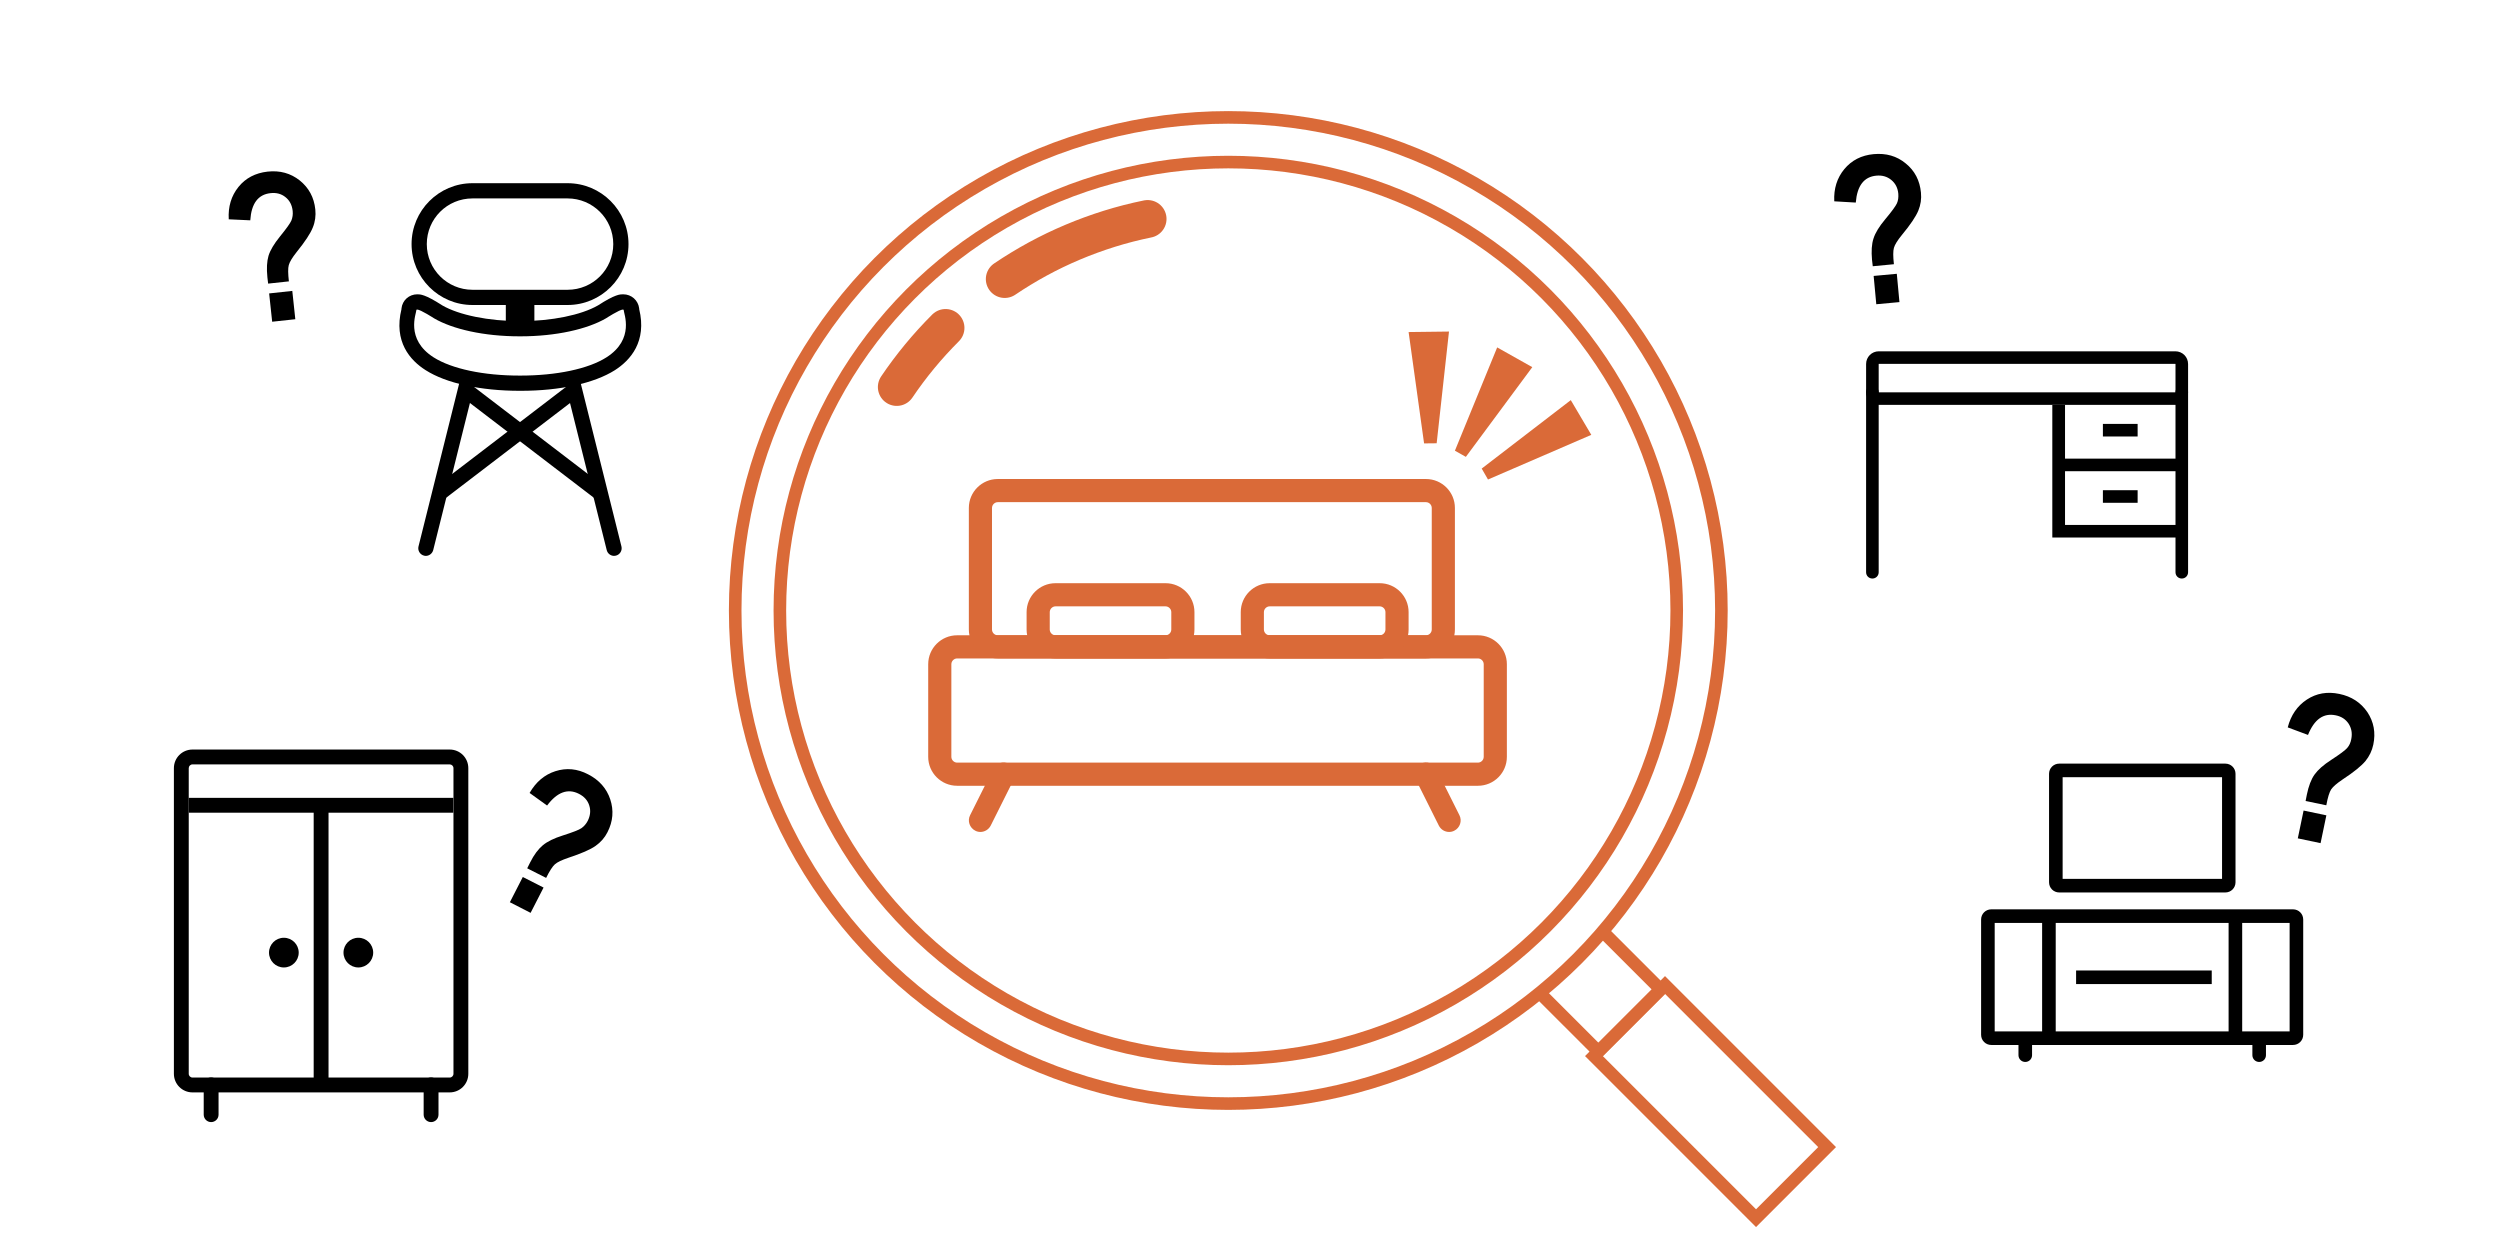 <?xml version="1.0" encoding="UTF-8"?><svg id="_イヤー_2" xmlns="http://www.w3.org/2000/svg" viewBox="0 0 198.69 100"><defs><style>.cls-1{fill:#da6a38;}.cls-2,.cls-3{fill:none;stroke:#da6a38;stroke-miterlimit:10;}.cls-3{stroke-linecap:round;stroke-width:3px;}</style></defs><g><path d="M35.74,60.75c.16,0,.3,.13,.3,.3v24.29c0,.16-.13,.3-.3,.3H15.3c-.16,0-.3-.13-.3-.3v-24.29c0-.16,.13-.3,.3-.3h20.44m0-1.18H15.3c-.82,0-1.48,.66-1.48,1.48v24.29c0,.82,.66,1.48,1.48,1.48h20.44c.82,0,1.48-.66,1.48-1.48v-24.29c0-.82-.66-1.48-1.48-1.48h0Z"/><rect x="15" y="63.41" width="21.03" height="1.18"/><rect x="24.93" y="63.71" width="1.18" height="22.22"/><circle cx="22.56" cy="75.71" r="1.18"/><circle cx="28.48" cy="75.71" r="1.18"/><path d="M16.78,89.18c-.33,0-.59-.27-.59-.59v-2.37c0-.33,.27-.59,.59-.59s.59,.27,.59,.59v2.37c0,.33-.27,.59-.59,.59Z"/><path d="M34.26,89.18c-.33,0-.59-.27-.59-.59v-2.37c0-.33,.27-.59,.59-.59s.59,.27,.59,.59v2.37c0,.33-.27,.59-.59,.59Z"/></g><g><path class="cls-1" d="M117.46,52.33c.25,0,.46,.21,.46,.46v7.36c0,.25-.21,.46-.46,.46h-41.39c-.25,0-.46-.21-.46-.46v-7.36c0-.25,.21-.46,.46-.46h41.39m0-1.84h-41.39c-1.27,0-2.3,1.03-2.3,2.3v7.36c0,1.27,1.03,2.3,2.3,2.3h41.39c1.27,0,2.3-1.03,2.3-2.3v-7.36c0-1.27-1.03-2.3-2.3-2.3h0Z"/><path class="cls-1" d="M113.33,39.91c.25,0,.46,.21,.46,.46v9.66c0,.25-.21,.46-.46,.46h-34.03c-.25,0-.46-.21-.46-.46v-9.66c0-.25,.21-.46,.46-.46h34.03m0-1.84h-34.03c-1.27,0-2.3,1.03-2.3,2.3v9.66c0,1.27,1.03,2.3,2.3,2.3h34.03c1.27,0,2.3-1.03,2.3-2.3v-9.66c0-1.27-1.03-2.3-2.3-2.3h0Z"/><path class="cls-1" d="M92.63,48.19c.25,0,.46,.21,.46,.46v1.38c0,.25-.21,.46-.46,.46h-8.74c-.25,0-.46-.21-.46-.46v-1.38c0-.25,.21-.46,.46-.46h8.74m0-1.84h-8.74c-1.27,0-2.3,1.03-2.3,2.3v1.38c0,1.27,1.03,2.3,2.3,2.3h8.74c1.27,0,2.3-1.03,2.3-2.3v-1.38c0-1.27-1.03-2.3-2.3-2.3h0Z"/><path class="cls-1" d="M109.65,48.19c.25,0,.46,.21,.46,.46v1.38c0,.25-.21,.46-.46,.46h-8.74c-.25,0-.46-.21-.46-.46v-1.38c0-.25,.21-.46,.46-.46h8.74m0-1.84h-8.74c-1.27,0-2.3,1.03-2.3,2.3v1.38c0,1.27,1.03,2.3,2.3,2.3h8.74c1.27,0,2.3-1.03,2.3-2.3v-1.38c0-1.27-1.03-2.3-2.3-2.3h0Z"/><path class="cls-1" d="M77.92,66.12c-.14,0-.28-.03-.41-.1-.45-.23-.64-.78-.41-1.23l1.84-3.68c.23-.45,.78-.64,1.23-.41,.45,.23,.64,.78,.41,1.23l-1.84,3.68c-.16,.32-.49,.51-.82,.51Z"/><path class="cls-1" d="M115.17,66.12c-.34,0-.66-.19-.82-.51l-1.84-3.68c-.23-.45-.04-1.01,.41-1.23,.45-.23,1.01-.04,1.23,.41l1.84,3.68c.23,.45,.04,1.01-.41,1.23-.13,.07-.27,.1-.41,.1Z"/></g><g><path d="M45.11,15.77c2,0,3.63,1.62,3.63,3.63s-1.62,3.63-3.63,3.63h-7.56c-2,0-3.63-1.62-3.63-3.63s1.62-3.63,3.63-3.63h7.56m0-1.21h-7.56c-2.67,0-4.84,2.17-4.84,4.84s2.17,4.84,4.84,4.84h7.56c2.67,0,4.84-2.17,4.84-4.84s-2.17-4.84-4.84-4.84h0Z"/><path d="M49.51,24.6s.06,.01,.06,.05c0,.26,.9,2.3-1.37,3.75-1.44,.92-3.98,1.45-6.83,1.45h-.08c-2.85,0-5.38-.53-6.83-1.45-2.27-1.45-1.37-3.49-1.37-3.75,0-.03,.02-.05,.06-.05,.27,0,1.35,.7,1.35,.7,1.47,.86,3.96,1.43,6.79,1.43h.08c2.82,0,5.31-.57,6.79-1.43,0,0,1.08-.7,1.35-.7m0-1.21h0c-.23,0-.62,0-1.98,.88-1.34,.77-3.69,1.25-6.15,1.25h-.08c-2.46,0-4.82-.48-6.15-1.25-1.36-.88-1.75-.88-1.98-.88-.66,0-1.19,.48-1.26,1.12v.05c-.64,2.6,.69,4.08,1.92,4.86,1.63,1.04,4.36,1.64,7.48,1.64h.08c3.12,0,5.84-.6,7.48-1.64,1.23-.79,2.56-2.27,1.93-4.86v-.05c-.08-.64-.61-1.12-1.27-1.12h0Z"/><path d="M33.85,44.18s-.1,0-.15-.02c-.32-.08-.52-.41-.44-.73l3.32-13.3c.08-.32,.41-.52,.73-.44,.32,.08,.52,.41,.44,.73l-3.32,13.3c-.07,.27-.32,.46-.59,.46Z"/><path d="M48.81,44.18c-.27,0-.52-.18-.59-.46l-3.32-13.3c-.08-.32,.12-.65,.44-.73,.32-.08,.65,.12,.73,.44l3.32,13.3c.08,.32-.12,.65-.44,.73-.05,.01-.1,.02-.15,.02Z"/><path d="M35.14,39.65c-.18,0-.36-.08-.48-.24-.2-.27-.15-.64,.11-.85l10.28-7.86c.27-.2,.64-.15,.85,.11,.2,.27,.15,.64-.11,.85l-10.28,7.86c-.11,.08-.24,.12-.37,.12Z"/><path d="M47.53,39.65c-.13,0-.26-.04-.37-.12l-10.28-7.86c-.27-.2-.32-.58-.11-.85,.2-.26,.58-.32,.85-.11l10.28,7.86c.27,.2,.32,.58,.11,.85-.12,.16-.3,.24-.48,.24Z"/><rect x="40.2" y="23.48" width="2.27" height="2.27"/></g><g><circle class="cls-2" cx="97.62" cy="48.52" r="39.19"/><circle class="cls-2" cx="97.62" cy="48.52" r="35.64"/><path class="cls-3" d="M79.85,22.18c1.69-1.14,3.5-2.13,5.4-2.93s3.89-1.43,5.96-1.85"/><path class="cls-3" d="M71.27,30.76c1.14-1.69,2.44-3.26,3.88-4.7"/><g><rect class="cls-2" x="131.95" y="78.44" width="7.99" height="18.22" transform="translate(-22.09 121.77) rotate(-45)"/><polyline class="cls-2" points="122.45 78.99 127.04 83.58 131.98 78.64 127.39 74.05"/></g></g><g><path d="M176.86,70.93h-13.2c-.45,0-.81-.36-.81-.81v-8.62c0-.45,.36-.81,.81-.81h13.2c.45,0,.81,.36,.81,.81v8.62c0,.45-.36,.81-.81,.81Zm-12.93-1.08h12.67v-8.08h-12.67v8.08Z"/><path d="M182.24,83.05h-23.98c-.45,0-.81-.36-.81-.81v-9.16c0-.45,.36-.81,.81-.81h23.98c.45,0,.81,.36,.81,.81v9.16c0,.45-.36,.81-.81,.81Zm-23.71-1.08h23.44v-8.62h-23.44v8.62Z"/><rect x="177.12" y="72.81" width="1.08" height="9.7"/><rect x="162.3" y="72.81" width="1.08" height="9.7"/><rect x="165" y="77.13" width="10.78" height="1.08"/><path d="M160.96,84.4c-.3,0-.54-.24-.54-.54v-1.08c0-.3,.24-.54,.54-.54s.54,.24,.54,.54v1.08c0,.3-.24,.54-.54,.54Z"/><path d="M179.55,84.4c-.3,0-.54-.24-.54-.54v-1.08c0-.3,.24-.54,.54-.54s.54,.24,.54,.54v1.08c0,.3-.24,.54-.54,.54Z"/></g><g><path d="M172.89,28.92s.01,0,.01,.01v2.24s0,.01-.01,.01h-23.57s-.01,0-.01-.01v-2.24s0-.01,.01-.01h23.57m0-1h-23.57c-.56,0-1.01,.45-1.01,1.01v2.24c0,.56,.45,1.01,1.01,1.01h23.57c.56,0,1.01-.45,1.01-1.01v-2.24c0-.56-.45-1.01-1.01-1.01h0Z"/><path d="M148.81,45.98c-.28,0-.5-.22-.5-.5v-14.31c0-.28,.22-.5,.5-.5s.5,.22,.5,.5v14.31c0,.28-.22,.5-.5,.5Z"/><path d="M173.4,45.98c-.28,0-.5-.22-.5-.5v-14.31c0-.28,.22-.5,.5-.5s.5,.22,.5,.5v14.31c0,.28-.22,.5-.5,.5Z"/><polygon points="173.19 42.72 163.11 42.72 163.11 32.18 164.12 32.18 164.12 41.72 173.19 41.72 173.19 42.72"/><rect x="163.62" y="36.45" width="9.54" height="1"/><rect x="167.13" y="33.69" width="2.76" height="1"/><rect x="167.13" y="38.96" width="2.76" height="1"/></g><path d="M22.98,22.36l-1.67,.18-.06-.51c-.07-.69-.04-1.25,.09-1.7,.14-.45,.44-.95,.9-1.52,.52-.64,.83-1.07,.92-1.29s.13-.48,.1-.76c-.05-.46-.24-.83-.57-1.09-.33-.27-.73-.37-1.19-.32-.99,.11-1.52,.82-1.61,2.16l-1.71-.08c-.06-1,.2-1.86,.77-2.57,.57-.71,1.35-1.11,2.31-1.22,.99-.11,1.84,.13,2.56,.7,.72,.58,1.14,1.34,1.24,2.31,.05,.49-.01,.97-.2,1.43-.18,.46-.61,1.12-1.29,1.96-.35,.44-.55,.78-.62,1.03-.07,.25-.06,.68,.01,1.3Zm-1.35,3.2l-.24-2.24,1.84-.2,.24,2.25-1.84,.2Z"/><path d="M40.52,71.71l1.03-2.01,1.65,.84-1.03,2.01-1.64-.84Zm2.88-1.94l-1.5-.76,.23-.46c.31-.62,.65-1.07,1.01-1.37,.36-.3,.89-.56,1.59-.78,.78-.25,1.28-.44,1.48-.58,.2-.14,.37-.33,.5-.58,.21-.42,.25-.83,.12-1.23-.13-.41-.41-.71-.82-.92-.88-.45-1.73-.14-2.53,.93l-1.39-1c.5-.87,1.18-1.45,2.05-1.73,.87-.28,1.74-.2,2.6,.25,.88,.45,1.47,1.12,1.76,1.99,.29,.88,.22,1.75-.22,2.61-.22,.44-.54,.8-.95,1.09-.41,.29-1.12,.6-2.15,.94-.53,.18-.89,.35-1.08,.52-.19,.17-.43,.54-.7,1.09Z"/><path d="M150.51,21l-1.67,.16-.06-.51c-.06-.69-.03-1.25,.12-1.7,.14-.44,.45-.95,.92-1.51,.53-.63,.84-1.06,.94-1.28,.1-.22,.13-.48,.11-.76-.04-.46-.23-.83-.56-1.1-.33-.27-.72-.38-1.18-.34-.99,.09-1.53,.8-1.64,2.14l-1.71-.1c-.05-1,.22-1.86,.8-2.56,.58-.7,1.36-1.1,2.33-1.19,.99-.09,1.84,.15,2.55,.74,.72,.58,1.12,1.36,1.21,2.32,.05,.49-.02,.97-.21,1.43-.19,.46-.62,1.11-1.31,1.94-.35,.43-.56,.77-.63,1.02-.07,.25-.07,.68,0,1.3Zm-1.39,3.18l-.21-2.25,1.84-.17,.21,2.25-1.84,.17Z"/><path d="M184.88,64l-1.64-.34,.1-.51c.14-.68,.34-1.21,.61-1.59,.27-.38,.71-.77,1.33-1.17,.69-.45,1.11-.76,1.27-.95,.16-.18,.27-.42,.32-.7,.09-.46,.02-.86-.21-1.22-.24-.36-.58-.58-1.03-.67-.97-.2-1.7,.32-2.2,1.56l-1.61-.6c.25-.97,.76-1.71,1.52-2.21,.76-.5,1.62-.65,2.58-.45,.97,.2,1.71,.69,2.23,1.45,.51,.77,.67,1.63,.47,2.58-.1,.48-.31,.92-.62,1.3-.31,.38-.92,.88-1.82,1.47-.46,.31-.76,.57-.91,.79-.14,.22-.27,.63-.38,1.24Zm-2.26,2.63l.46-2.21,1.81,.38-.46,2.21-1.81-.38Z"/><polygon class="cls-1" points="115.16 26.35 114.18 35.23 113.18 35.24 111.95 26.39 115.16 26.35 115.16 26.35"/><polygon class="cls-1" points="126.47 34.56 118.26 38.11 117.76 37.24 124.84 31.8 126.47 34.56 126.47 34.56"/><polygon class="cls-1" points="121.78 29.18 116.5 36.31 115.63 35.82 118.99 27.61 121.78 29.18 121.78 29.18"/></svg>